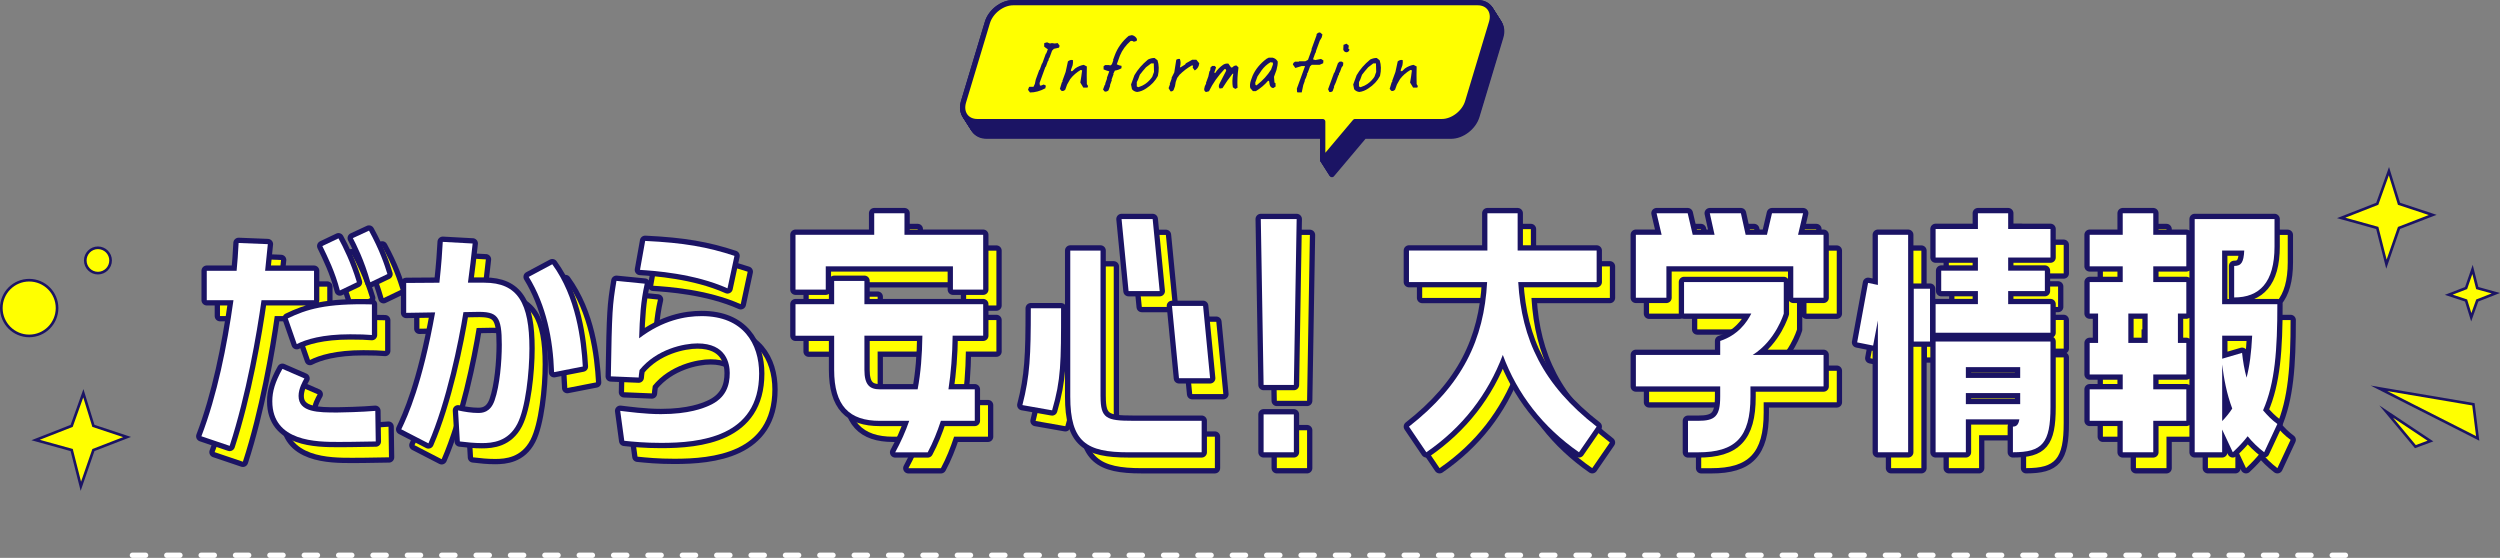 <?xml version="1.0" encoding="UTF-8"?>
<svg id="_レイヤー_2" data-name="レイヤー 2" xmlns="http://www.w3.org/2000/svg" viewBox="0 0 945.53 211">
  <rect x="0" y="0" width="945.53" height="211" fill="#808080" stroke="none"/>
  <defs>
    <style>
      .cls-1 {
        fill: #7d79a6;
      }

      .cls-1, .cls-2, .cls-3, .cls-4, .cls-5, .cls-6, .cls-7, .cls-8, .cls-9, .cls-10, .cls-11, .cls-12, .cls-13, .cls-14, .cls-15, .cls-16, .cls-17, .cls-18, .cls-19, .cls-20, .cls-21, .cls-22, .cls-23 {
        stroke: #1b1464;
      }

      .cls-1, .cls-2, .cls-3, .cls-4, .cls-5, .cls-6, .cls-8, .cls-9, .cls-10, .cls-11, .cls-12, .cls-13, .cls-14, .cls-15, .cls-16, .cls-17, .cls-18, .cls-19, .cls-24, .cls-20, .cls-21, .cls-22, .cls-23 {
        stroke-linecap: round;
        stroke-linejoin: round;
      }

      .cls-1, .cls-2, .cls-3, .cls-4, .cls-5, .cls-6, .cls-8, .cls-9, .cls-10, .cls-11, .cls-12, .cls-13, .cls-14, .cls-15, .cls-16, .cls-17, .cls-18, .cls-19, .cls-24, .cls-20, .cls-21, .cls-23 {
        stroke-width: 2px;
      }

      .cls-2 {
        fill: #9d9abd;
      }

      .cls-25, .cls-22 {
        fill: #1b1464;
      }

      .cls-3 {
        fill: #d4d2e1;
      }

      .cls-4 {
        fill: #312a73;
      }

      .cls-5 {
        fill: #261f6b;
      }

      .cls-6 {
        fill: #3c367a;
      }

      .cls-7 {
        stroke-miterlimit: 10;
      }

      .cls-7, .cls-26 {
        fill: #ff0;
      }

      .cls-8 {
        fill: #e9e9f0;
      }

      .cls-9 {
        fill: #f4f4f8;
      }

      .cls-10 {
        fill: #8884ae;
      }

      .cls-11 {
        fill: #464182;
      }

      .cls-12 {
        fill: #c9c7da;
      }

      .cls-13 {
        fill: #928fb5;
      }

      .cls-27 {
        fill: #fff;
      }

      .cls-14 {
        fill: #5c5790;
      }

      .cls-15 {
        fill: #726e9f;
      }

      .cls-16 {
        fill: #bebcd3;
      }

      .cls-17, .cls-24 {
        fill: none;
      }

      .cls-18 {
        fill: #a8a5c4;
      }

      .cls-19 {
        fill: #676298;
      }

      .cls-24 {
        stroke: #fff;
        stroke-dasharray: 5 8;
      }

      .cls-20 {
        fill: #dedde9;
      }

      .cls-21 {
        fill: #514c89;
      }

      .cls-22 {
        stroke-width: 4px;
      }

      .cls-23 {
        fill: #b3b1cb;
      }
    </style>
  </defs>
  <g id="_レイヤー_2-2" data-name="レイヤー 2">
    <line class="cls-24" x1="50.07" y1="210" x2="890.07" y2="210"/>
    <g>
      <g>
        <path class="cls-25" d="M562.36,6.5h-175.65c-4.15,0-8.52,3.36-9.77,7.5l-9.03,30c-1.25,4.14,1.1,7.5,5.25,7.5h130.6v14.52l12.23-14.52h32.83c4.15,0,8.52-3.36,9.77-7.5l9.03-30c1.25-4.14-1.1-7.5-5.25-7.5Z"/>
        <path class="cls-17" d="M562.36,6.5h-175.65c-4.15,0-8.52,3.36-9.77,7.5l-9.03,30c-1.25,4.14,1.1,7.5,5.25,7.5h130.6v14.52l12.23-14.52h32.83c4.15,0,8.52-3.36,9.77-7.5l9.03-30c1.25-4.14-1.1-7.5-5.25-7.5Z"/>
      </g>
      <path class="cls-5" d="M562.19,6.24h-175.65c-4.15,0-8.52,3.36-9.77,7.5l-9.03,30c-1.25,4.14,1.1,7.5,5.25,7.5h130.6v14.52l12.23-14.52h32.83c4.15,0,8.52-3.36,9.77-7.5l9.03-30c1.25-4.14-1.1-7.5-5.25-7.5Z"/>
      <path class="cls-4" d="M562.02,5.98h-175.65c-4.15,0-8.52,3.36-9.77,7.5l-9.03,30c-1.25,4.14,1.1,7.5,5.25,7.5h130.6v14.52l12.23-14.52h32.83c4.15,0,8.52-3.36,9.77-7.5l9.03-30c1.25-4.14-1.1-7.5-5.25-7.5Z"/>
      <path class="cls-6" d="M561.86,5.71h-175.65c-4.15,0-8.52,3.36-9.77,7.5l-9.03,30c-1.25,4.14,1.1,7.5,5.25,7.5h130.6v14.52l12.23-14.52h32.83c4.15,0,8.52-3.36,9.77-7.5l9.03-30c1.25-4.14-1.1-7.5-5.25-7.5Z"/>
      <path class="cls-11" d="M561.69,5.45h-175.65c-4.15,0-8.52,3.36-9.77,7.5l-9.03,30c-1.25,4.14,1.1,7.5,5.25,7.5h130.6v14.52l12.23-14.52h32.83c4.15,0,8.52-3.36,9.77-7.5l9.03-30c1.25-4.14-1.1-7.5-5.25-7.5Z"/>
      <path class="cls-21" d="M561.52,5.19h-175.65c-4.15,0-8.52,3.36-9.77,7.5l-9.03,30c-1.25,4.14,1.1,7.5,5.25,7.5h130.6v14.52l12.23-14.52h32.83c4.15,0,8.52-3.36,9.77-7.5l9.03-30c1.25-4.14-1.1-7.5-5.25-7.5Z"/>
      <path class="cls-14" d="M561.36,4.93h-175.65c-4.15,0-8.52,3.36-9.77,7.5l-9.03,30c-1.25,4.14,1.1,7.5,5.25,7.5h130.6v14.52l12.23-14.52h32.83c4.15,0,8.52-3.36,9.77-7.5l9.03-30c1.25-4.14-1.1-7.5-5.25-7.5Z"/>
      <path class="cls-19" d="M561.19,4.67h-175.65c-4.15,0-8.52,3.36-9.77,7.5l-9.03,30c-1.25,4.14,1.1,7.5,5.25,7.5h130.6v14.52l12.23-14.52h32.83c4.15,0,8.52-3.36,9.77-7.5l9.03-30c1.25-4.14-1.1-7.5-5.25-7.5Z"/>
      <path class="cls-15" d="M561.02,4.4h-175.65c-4.15,0-8.52,3.36-9.77,7.5l-9.03,30c-1.25,4.14,1.1,7.5,5.25,7.5h130.6v14.52l12.23-14.52h32.83c4.15,0,8.52-3.36,9.77-7.5l9.03-30c1.25-4.14-1.1-7.5-5.25-7.5Z"/>
      <path class="cls-1" d="M560.86,4.14h-175.65c-4.15,0-8.52,3.36-9.77,7.5l-9.03,30c-1.25,4.14,1.1,7.5,5.25,7.5h130.6v14.52l12.23-14.52h32.83c4.15,0,8.52-3.36,9.77-7.5l9.03-30c1.25-4.14-1.1-7.5-5.25-7.5Z"/>
      <path class="cls-10" d="M560.69,3.88h-175.65c-4.15,0-8.52,3.36-9.77,7.5l-9.03,30c-1.25,4.14,1.1,7.5,5.25,7.5h130.6v14.52l12.23-14.52h32.83c4.15,0,8.52-3.36,9.77-7.5l9.03-30c1.25-4.14-1.1-7.5-5.25-7.5Z"/>
      <path class="cls-13" d="M560.52,3.62h-175.65c-4.15,0-8.52,3.36-9.77,7.5l-9.03,30c-1.25,4.14,1.1,7.5,5.25,7.5h130.6v14.52l12.23-14.52h32.83c4.15,0,8.52-3.36,9.77-7.5l9.03-30c1.25-4.14-1.1-7.5-5.25-7.5Z"/>
      <path class="cls-2" d="M560.36,3.36h-175.65c-4.15,0-8.52,3.36-9.77,7.5l-9.03,30c-1.25,4.14,1.1,7.5,5.25,7.5h130.6v14.52l12.23-14.52h32.83c4.15,0,8.52-3.36,9.77-7.5l9.03-30c1.25-4.14-1.1-7.5-5.25-7.5Z"/>
      <path class="cls-18" d="M560.19,3.1h-175.65c-4.15,0-8.52,3.36-9.77,7.5l-9.03,30c-1.25,4.14,1.1,7.5,5.25,7.5h130.6v14.52l12.23-14.52h32.83c4.15,0,8.52-3.36,9.77-7.5l9.03-30c1.25-4.14-1.1-7.5-5.25-7.5Z"/>
      <path class="cls-23" d="M560.02,2.83h-175.65c-4.15,0-8.52,3.36-9.77,7.5l-9.03,30c-1.25,4.14,1.1,7.5,5.25,7.5h130.6v14.52l12.23-14.52h32.83c4.15,0,8.52-3.36,9.77-7.5l9.03-30c1.25-4.14-1.1-7.5-5.25-7.5Z"/>
      <path class="cls-16" d="M559.86,2.57h-175.65c-4.15,0-8.52,3.36-9.77,7.5l-9.03,30c-1.25,4.14,1.1,7.5,5.25,7.5h130.6v14.52l12.23-14.52h32.83c4.15,0,8.52-3.36,9.77-7.5l9.03-30c1.25-4.14-1.1-7.5-5.25-7.5Z"/>
      <path class="cls-12" d="M559.69,2.31h-175.65c-4.15,0-8.52,3.36-9.77,7.5l-9.03,30c-1.25,4.14,1.1,7.5,5.25,7.5h130.6v14.52l12.23-14.52h32.83c4.15,0,8.52-3.36,9.77-7.5l9.03-30c1.25-4.14-1.1-7.5-5.25-7.5Z"/>
      <path class="cls-3" d="M559.52,2.05h-175.65c-4.15,0-8.52,3.36-9.77,7.5l-9.03,30c-1.25,4.14,1.1,7.5,5.25,7.5h130.6v14.52l12.23-14.52h32.83c4.15,0,8.52-3.36,9.77-7.5l9.03-30c1.25-4.14-1.1-7.5-5.25-7.5Z"/>
      <path class="cls-20" d="M559.36,1.79h-175.65c-4.15,0-8.52,3.36-9.77,7.5l-9.03,30c-1.25,4.14,1.1,7.5,5.25,7.5h130.6v14.52l12.23-14.52h32.83c4.15,0,8.52-3.36,9.77-7.5l9.03-30c1.25-4.14-1.1-7.5-5.25-7.5Z"/>
      <path class="cls-8" d="M559.19,1.52h-175.65c-4.15,0-8.52,3.36-9.77,7.5l-9.03,30c-1.25,4.14,1.1,7.5,5.25,7.5h130.6v14.52l12.23-14.52h32.83c4.15,0,8.52-3.36,9.77-7.5l9.03-30c1.25-4.14-1.1-7.5-5.25-7.5Z"/>
      <path class="cls-9" d="M559.02,1.26h-175.65c-4.15,0-8.52,3.36-9.77,7.5l-9.03,30c-1.25,4.14,1.1,7.5,5.25,7.5h130.6v14.52l12.23-14.52h32.83c4.15,0,8.52-3.36,9.77-7.5l9.03-30c1.25-4.14-1.1-7.5-5.25-7.5Z"/>
      <g>
        <path class="cls-27" d="M558.86,1h-175.65c-4.15,0-8.52,3.36-9.77,7.5l-9.03,30c-1.25,4.14,1.1,7.5,5.25,7.5h130.6v14.52l12.23-14.52h32.83c4.15,0,8.52-3.36,9.77-7.5l9.03-30c1.25-4.14-1.1-7.5-5.25-7.5Z"/>
        <path class="cls-17" d="M558.86,1h-175.65c-4.15,0-8.52,3.36-9.77,7.5l-9.03,30c-1.25,4.14,1.1,7.5,5.25,7.5h130.6v14.52l12.23-14.52h32.83c4.15,0,8.52-3.36,9.77-7.5l9.03-30c1.25-4.14-1.1-7.5-5.25-7.5Z"/>
      </g>
    </g>
    <g>
      <path class="cls-26" d="M558.86,1h-175.65c-4.15,0-8.52,3.36-9.77,7.5l-9.03,30c-1.25,4.14,1.1,7.5,5.25,7.5h130.6v14.52l12.23-14.52h32.83c4.15,0,8.52-3.36,9.77-7.5l9.03-30c1.25-4.14-1.1-7.5-5.25-7.5Z"/>
      <path class="cls-17" d="M558.86,1h-175.65c-4.15,0-8.52,3.36-9.77,7.5l-9.03,30c-1.25,4.14,1.1,7.5,5.25,7.5h130.6v14.52l12.23-14.52h32.83c4.15,0,8.52-3.36,9.77-7.5l9.03-30c1.25-4.14-1.1-7.5-5.25-7.5Z"/>
    </g>
    <g>
      <path class="cls-25" d="M389.55,34.98l-.74-1,.36-1,.19-.15h1.52l.53-1.14.32-1.58,1.31-3.6.19-.15.83-2.29.17-.15,1.31-3.6.18-.12.58-1.58c-.53-.29-1-.63-1.4-1.03l.05-1.29,1.06-.29,1.08.44.76-.15,1.04.15,1.15-.15.73,1.03-.26.7-1.93.44-.68.7-.94,2.58-.3.44-.13.73-.19.15-.78,2.14-.19.15-2.2,6.04.11.85.37.15,1.12-.44.8.44-.22,1c-1.94,1.05-3.88,1.58-5.81,1.58Z"/>
      <path class="cls-25" d="M401.44,34.34l-.58-.73.73-2.4.3-.44-.09-.15,1.24-3.4.87-4.01c.67-.51,1.3-.66,1.89-.47.06.61.02,1.25-.11,1.93l-.6,1.64-.07.59h.56l1.08-1.03c1.03-.7,2.1-1.15,3.22-1.35l1.18.62c-.06,2.27-.06,4.49,0,6.68l.46.73-.21.59h-1.58l-1.15-1.93c.29-1.58.52-3.12.69-4.6l-.54-.15c-1.57.9-2.88,2.04-3.95,3.43l-1.18,2.08-.7,1.93c-.46.49-.94.63-1.46.44Z"/>
      <path class="cls-25" d="M417.79,34.6l-.61-.73.6-1.64.31-.47-.09-.15.7-1.93-.09-.15.93-2.55c-.79-.19-1.51-.44-2.15-.73v-1.2s.6-.44.6-.44h1.41l.54.15.58-.44.54-1.49-.09-.15.6-1.64c1.05-2.89,2.82-5.38,5.31-7.47l1.23-.29c.89.2,1.52.69,1.91,1.49l-.13.73-1.09.29c-.29-.29-.68-.39-1.19-.29-1.84,1.6-3.19,3.45-4.04,5.54l-1.19,3.28c.48.29,1.08.49,1.81.59l-.05.91c-.85.49-1.68.78-2.49.88l-.58,1.2.09.15-.76,2.08.1.18-.7,1.93.09.15-.65,1.79c-.44.39-.93.54-1.45.44Z"/>
      <path class="cls-25" d="M430.02,34.78c-.82-.12-1.45-.47-1.9-1.05l-.35-1.76,1.29-3.54c1.26-2.17,2.97-4.14,5.14-5.92.8-.39,1.62-.59,2.47-.59l1.12.88c.57,1.78.61,3.75.13,5.92-.98,1.88-2.46,3.45-4.42,4.72-1.15.78-2.31,1.23-3.47,1.35ZM432.01,32.41c1.4-.7,2.57-1.69,3.5-2.96l.3-.44.65-1.79-.08-3.25h-1.01l-1.95,1.49c-.79.88-1.56,1.82-2.32,2.81l-.64,1.76-.51,1.03v1.64s.59.29.59.29l1.48-.59Z"/>
      <path class="cls-25" d="M442.69,34.54l-.72-1.2.54-1.49-.09-.15.7-1.93.02-.44.98-1.93.76-4.8c.48-.29.94-.39,1.37-.29.35.9.35,1.94.01,3.13h.28l1.67-1.03.31-.47,2.38-1.35h1.58l1.09,1.35-.19.91c-.29.8-.8,1.4-1.52,1.79l-.77-1.05.13-.73-.37-.15c-1.66.9-3.24,2.09-4.74,3.57l-.89,1.2-.54,1.49-.29,1.64-.54,1.49c-.35.39-.74.54-1.17.44Z"/>
      <path class="cls-25" d="M456.14,34.81c-.49-.2-.73-.59-.7-1.17l.24-1.05.51-1.03-.09-.15.91-2.49.41-1.9.3-.44.1-1.05.64-.59h.99l.49.59-.7,1.93.37.15c.71-1.17,1.7-2.21,2.99-3.11.61-.39,1.27-.54,1.99-.44l1.02,1.46h.42c.59-.59,1.15-.83,1.67-.73l.72.73c-.38,2.66-.51,5.21-.37,7.68l-.86.44-.9-.62c-.29-1.56-.25-3.27.15-5.13h-.28c-1.39,1.76-2.66,3.57-3.81,5.45l-1.04.15c-.47-.51-.45-1.2.05-2.08l2.41-4.69-.21-.59h-.42c-2.44,2.54-4.41,5.33-5.89,8.38l-1.09.29Z"/>
      <path class="cls-25" d="M473.86,34.46l-.99-1.14c-.23-.88-.12-1.9.3-3.08l.59-1.61c1.07-2.42,2.82-4.55,5.25-6.39l.86-.44h1.41c.85.2,1.51.68,1.97,1.46.03.96-.13,2.02-.46,3.19l-.95,2.61.19,2.2.37.15.05,1.32-.89.59c-.72-.1-1.17-.54-1.35-1.32l-.22-1.32-.37-.15c-1.32,1.56-2.87,2.87-4.64,3.93h-1.13ZM475.41,32.14c2.23-1.76,4.01-3.7,5.33-5.83l.69-1.9v-.73s-.92-.15-.92-.15c-1.32.78-2.44,1.81-3.37,3.08l-1.55,2.31-.85,2.34.1.88.37.15.19-.15Z"/>
      <path class="cls-25" d="M490.94,34.98l-.37-.15-.08-1.32,3.1-8.53h-1.27l-2.41.73-.93-1.32.21-.59.59-.47h1.41l.19-.15h2.28l.86-.44.19-.15,1.39-3.81-.09-.15,1.93-5.3.02-.44c.46-.49.91-.68,1.34-.59l.86.73-.29,1.17-.71,1.17-1.45,3.98-.02.44-.19.15-.91,2.49.88.29,2.16-.44.91.59-.1,1.05-1.34.59h-2.98l-.64.59-.85,2.34-.3.44.09.15-.53,1.46-.46.88.09.15-.6,1.64-.59,2.78h-1.41Z"/>
      <path class="cls-25" d="M502.77,34.78l-.47-1.03,2.25-6.18.19-.15,1.29-3.54.64-.59h.84l.54.44-.09,1.03-.56.76-.64,1.76-.3.44-.07.59-.19.15-1.01,2.78-.68,1.49.09.15-.59,1.61c-.39.29-.8.39-1.23.29ZM509.21,19.78c-.62-.1-1.01-.44-1.17-1.03l.09-1.79,1.14-.44.86.73-.16,1.2.37.15-.02.44c-.27.49-.64.73-1.11.73Z"/>
      <path class="cls-25" d="M514.05,34.78c-.82-.12-1.45-.47-1.9-1.05l-.35-1.76,1.29-3.54c1.26-2.17,2.97-4.14,5.14-5.92.8-.39,1.62-.59,2.46-.59l1.12.88c.57,1.78.61,3.75.13,5.92-.98,1.88-2.46,3.45-4.42,4.72-1.15.78-2.31,1.23-3.47,1.35ZM516.04,32.41c1.4-.7,2.57-1.69,3.5-2.96l.3-.44.65-1.79-.08-3.25h-1.01l-1.95,1.49c-.79.88-1.56,1.82-2.32,2.81l-.64,1.76-.51,1.03v1.64s.59.29.59.29l1.48-.59Z"/>
      <path class="cls-25" d="M526.17,34.34l-.58-.73.73-2.4.3-.44-.09-.15,1.24-3.4.87-4.01c.67-.51,1.3-.66,1.89-.47.06.61.02,1.25-.11,1.93l-.6,1.64-.07.59h.56l1.08-1.03c1.03-.7,2.1-1.15,3.22-1.35l1.18.62c-.05,2.27-.06,4.49,0,6.68l.46.73-.21.59h-1.58l-1.15-1.93c.29-1.58.52-3.12.69-4.6l-.54-.15c-1.57.9-2.88,2.04-3.95,3.43l-1.18,2.08-.7,1.93c-.46.49-.94.63-1.45.44Z"/>
    </g>
    <g>
      <path class="cls-22" d="M106.29,98.35c0,.18-.93,9.27-1.02,10.06h18.5v11.12h-19.86c-1.78,12.71-5.77,35.84-12.05,55.09l-10.69-3.62c5.94-15.54,9.67-33.9,12.13-51.47h-10.1v-11.12h11.29c.34-3.8.51-5.65.76-10.51l11.03.44ZM147.11,172.96c-7.3.18-13.92.18-14.09.18-8.06,0-25.03,0-25.03-15.36,0-3.71,1.02-7.24,3.82-12.27l8.32,3.62c-.59,1.06-2.21,3.8-2.21,6.62,0,6.27,7.55,6.27,14.68,6.27,1.44,0,9.33-.18,14.34-.62l.17,11.57ZM145.66,132.7c-2.12-.18-4.5-.27-8.23-.27-10.52,0-16.72,1.94-20.2,3.71l-3.39-9.71c7.04-3.44,14.42-5.74,31.82-5.3v11.57ZM133.53,115.83c-1.87-7.15-4.58-12.54-6.62-16.77l6.11-2.91c1.87,3.44,4.67,9.01,6.96,16.6l-6.45,3.09ZM145.07,112.75c-2.38-8.48-5.43-14.39-6.62-16.69l6.11-2.83c4.07,7.42,5.94,13.07,6.96,16.42l-6.45,3.09Z"/>
      <path class="cls-22" d="M183.76,98.09c-.68,6.18-.93,8.48-1.78,14.83h6.19c12.73,0,17.06,7.77,17.06,24.9,0,8.92-1.44,22.51-4.58,28.52-3.48,6.71-9.42,7.24-13.41,7.24-2.8,0-5.52-.27-8.32-.62l-.68-11.74c2.38.53,5.18.97,7.55.97,1.53,0,4.67-.09,6.28-4.77,1.95-5.56,2.72-14.66,2.72-21.01,0-10.86-1.61-12.62-9.59-12.45l-4.92.09c-1.78,11.21-6.45,34.08-13.24,49.62l-10.27-5.3c2.38-4.94,7.98-17.13,12.81-44.23l-10.95.18v-11.3l12.56-.09c.85-8.03,1.02-11.12,1.27-15.45l11.29.62ZM214.56,146.74c-.42-12.45-2.97-25.25-9.59-36.02l8.91-4.77c9.08,12.45,10.95,28.6,11.54,38.67l-10.86,2.12Z"/>
      <path class="cls-22" d="M239.59,161.39c3.06.35,9.25,1.24,15.36,1.24,10.69,0,16.12-2.29,18.16-3.18,6.53-2.83,7.89-7.77,7.89-12.36,0-3.53-1.27-11.21-12.22-11.21-5.09,0-15.44,2.12-21.89,10.07-.25,1.41-.25,2.12-.34,2.83l-10.52-.44c.42-24.9.59-26.93,2.12-36.11l10.69,1.06c-1.53,6.71-1.87,12.8-2.12,20.66,9.08-6.89,17.48-8.39,23.67-8.39,15.78,0,21.72,10.51,21.72,21.72,0,24.1-22.57,26.22-37.08,26.22-6.19,0-10.52-.44-13.92-.79l-1.53-11.3ZM280.15,115.04c-12.64-5.65-27.83-6.62-33.09-6.97l1.95-10.95c14.68.71,23.59,2.29,33.77,5.65l-2.63,12.27Z"/>
      <path class="cls-22" d="M347.08,86.65v8.16h29.77v20.73h-11.44v-8.82h-48.1v8.82h-11.44v-20.73h29.77v-8.16h11.44ZM331.93,112.23v8.82h44.92v11.91h-11.55c-.11,7.39-.64,14.11-1.59,20.29h9.96v11.91h-12.82c-1.38,4.19-2.97,8.16-4.98,11.91h-12.29c2.22-4.08,3.92-7.94,5.3-11.91h-11.12c-11.55,0-17.27-5.62-17.27-19.29v-12.9h-14.62v-11.91h14.62v-8.82h11.44ZM331.93,132.96v12.9c0,5.73,2.01,7.39,5.83,7.39h14.3c1.17-6.17,1.7-12.79,1.8-20.29h-21.93Z"/>
      <path class="cls-22" d="M391.69,159.2c2.86-11.13,3.18-18.63,3.18-36.6h11.44c0,20.73,0,26.9-3.39,38.59l-11.23-1.98ZM421.24,156c0,8.27,2.23,9.15,12.18,9.15h26.06v11.91h-27.76c-15.79,0-21.93-3.86-21.93-21.06v-55.23h11.44v55.23ZM429.19,88.86h11.76l2.65,27.23h-11.76l-2.65-27.23ZM448.26,121.71h11.76l2.65,27.34h-11.76l-2.65-27.34Z"/>
      <path class="cls-22" d="M494.35,151.59h-11.44l-1.06-62.73h13.56l-1.06,62.73ZM494.35,162.72v14.33h-11.44v-14.33h11.44Z"/>
      <path class="cls-22" d="M537.89,167.35c20.23-15.77,28.39-32.96,29.56-54.68h-29.56v-11.91h29.66v-14.11h11.44v14.11h29.88v11.91h-29.66c1.27,21.72,9.32,38.92,29.66,54.68l-6.67,9.7c-13.67-9.48-23.31-21.94-28.82-36.82-5.62,14.88-15.15,27.34-28.92,36.82l-6.57-9.7Z"/>
      <path class="cls-22" d="M686.95,86.65l-1.91,8.16h9.64v23.81h-11.44v-11.91h-47.99v11.91h-11.55v-23.81h9.75l-1.91-8.16h11.76l1.91,8.16h8.26l-1.8-8.16h11.76l1.8,8.16h8.05l1.91-8.16h11.76ZM679.65,124.58s-2.97,10.14-11.76,15.66h26.8v11.91h-27.65v3.86c0,15.43-5.72,21.06-19.81,21.06h-3.81v-11.91h3.81c6.36,0,8.37-1.65,8.37-9.15v-3.86h-31.89v-11.91h31.89v-5.29c6.67-2.21,10.06-6.95,11.76-10.36h-25.43v-11.91h37.71v11.91Z"/>
      <path class="cls-22" d="M715.24,127.22l-1.8,9.48-6.04-1.21,4.13-22.49,3.71.77v-18.96h11.44v82.24h-11.44v-49.83ZM728.81,135.16v-19.96h6.14v19.96h-6.14ZM764.51,86.65v5.95h16v10.8h-16v4.96h13.88v7.72h-13.88v4.96h16v10.8h-43.44v-10.8h16v-4.96h-13.88v-7.72h13.88v-4.96h-16v-10.8h16v-5.95h11.44ZM737.07,177.05v-41.89h43.44v24.8c0,13.67-3.07,17.09-14.2,17.09v-9.7c1.38,0,2.12-.77,2.44-2.76h-20.24v12.46h-11.44ZM748.51,144.86v4.08h20.55v-4.08h-20.55ZM748.51,154.67v4.19h20.55v-4.19h-20.55Z"/>
      <path class="cls-22" d="M807.84,86.65h11.55v8.16h12.5v11.91h-12.5v5.95h12.5v11.91h-3.18v11.13h3.18v11.91h-12.5v5.62h12.5v11.91h-12.5v11.91h-11.55v-11.91h-12.5v-11.91h12.5v-5.62h-12.5v-11.91h3.18v-11.13h-3.18v-11.91h12.5v-5.95h-12.5v-11.91h12.5v-8.16ZM817.27,135.71v-11.13h-7.31v11.13h7.31ZM845.45,121.05h20.87c0,17.2-.85,29.77-5.4,40.13,1.59,1.87,3.28,3.64,5.4,5.18l-4.98,10.69c-2.44-1.87-4.45-3.86-6.25-6.06-1.59,2.09-3.5,4.08-5.62,6.06l-4.03-8.6v8.6h-10.38v-88.2h30.19v10.36c0,13.67-5.72,19.29-15.26,19.29v-11.91c2.65,0,3.6-1.32,3.81-5.84h-8.37v20.29ZM856.79,132.96h-11.33v8.71l7.52-2.21c.32,3.09.85,6.28,1.7,9.37,1.17-4.41,1.8-9.48,2.12-15.88ZM845.45,165.26c1.48-1.54,2.75-3.09,3.81-4.74-2.12-5.62-3.18-11.46-3.81-16.65v21.39Z"/>
    </g>
    <g>
      <path class="cls-26" d="M106.29,98.35c0,.18-.93,9.27-1.02,10.06h18.5v11.12h-19.86c-1.78,12.71-5.77,35.84-12.05,55.09l-10.69-3.62c5.94-15.54,9.67-33.9,12.13-51.47h-10.1v-11.12h11.29c.34-3.8.51-5.65.76-10.51l11.03.44ZM147.11,172.96c-7.3.18-13.92.18-14.09.18-8.06,0-25.03,0-25.03-15.36,0-3.71,1.02-7.24,3.82-12.27l8.32,3.62c-.59,1.06-2.21,3.8-2.21,6.62,0,6.27,7.55,6.27,14.68,6.27,1.44,0,9.33-.18,14.34-.62l.17,11.57ZM145.66,132.7c-2.12-.18-4.5-.27-8.23-.27-10.52,0-16.72,1.94-20.2,3.71l-3.39-9.71c7.04-3.44,14.42-5.74,31.82-5.3v11.57ZM133.53,115.83c-1.87-7.15-4.58-12.54-6.62-16.77l6.11-2.91c1.87,3.44,4.67,9.01,6.96,16.6l-6.45,3.09ZM145.07,112.75c-2.38-8.48-5.43-14.39-6.62-16.69l6.11-2.83c4.07,7.42,5.94,13.07,6.96,16.42l-6.45,3.09Z"/>
      <path class="cls-26" d="M183.76,98.09c-.68,6.18-.93,8.48-1.78,14.83h6.19c12.73,0,17.06,7.77,17.06,24.9,0,8.92-1.44,22.51-4.58,28.52-3.48,6.71-9.42,7.24-13.41,7.24-2.8,0-5.52-.27-8.32-.62l-.68-11.74c2.38.53,5.18.97,7.55.97,1.53,0,4.67-.09,6.28-4.77,1.95-5.56,2.72-14.66,2.72-21.01,0-10.86-1.61-12.62-9.59-12.45l-4.92.09c-1.78,11.21-6.45,34.08-13.24,49.62l-10.27-5.3c2.38-4.94,7.98-17.13,12.81-44.23l-10.95.18v-11.3l12.56-.09c.85-8.03,1.02-11.12,1.27-15.45l11.29.62ZM214.56,146.74c-.42-12.45-2.97-25.25-9.59-36.02l8.91-4.77c9.08,12.45,10.95,28.6,11.54,38.67l-10.86,2.12Z"/>
      <path class="cls-26" d="M239.59,161.39c3.06.35,9.25,1.24,15.36,1.24,10.69,0,16.12-2.29,18.16-3.18,6.53-2.83,7.89-7.77,7.89-12.36,0-3.53-1.27-11.21-12.22-11.21-5.09,0-15.44,2.12-21.89,10.07-.25,1.41-.25,2.12-.34,2.83l-10.52-.44c.42-24.9.59-26.93,2.12-36.11l10.69,1.06c-1.53,6.71-1.87,12.8-2.12,20.66,9.08-6.89,17.48-8.39,23.67-8.39,15.78,0,21.72,10.51,21.72,21.72,0,24.1-22.57,26.22-37.08,26.22-6.19,0-10.52-.44-13.92-.79l-1.53-11.3ZM280.15,115.04c-12.64-5.65-27.83-6.62-33.09-6.97l1.95-10.95c14.68.71,23.59,2.29,33.77,5.65l-2.63,12.27Z"/>
      <path class="cls-26" d="M347.08,86.65v8.16h29.77v20.73h-11.44v-8.82h-48.1v8.82h-11.44v-20.73h29.77v-8.16h11.44ZM331.93,112.23v8.82h44.92v11.91h-11.55c-.11,7.39-.64,14.11-1.59,20.29h9.96v11.91h-12.82c-1.38,4.19-2.97,8.16-4.98,11.91h-12.29c2.22-4.08,3.92-7.94,5.3-11.91h-11.12c-11.55,0-17.27-5.62-17.27-19.29v-12.9h-14.62v-11.91h14.62v-8.82h11.44ZM331.93,132.96v12.9c0,5.73,2.01,7.39,5.83,7.39h14.3c1.17-6.17,1.7-12.79,1.8-20.29h-21.93Z"/>
      <path class="cls-26" d="M391.69,159.2c2.86-11.13,3.18-18.63,3.18-36.6h11.44c0,20.73,0,26.9-3.39,38.59l-11.23-1.98ZM421.24,156c0,8.27,2.23,9.15,12.18,9.15h26.06v11.91h-27.76c-15.79,0-21.93-3.86-21.93-21.06v-55.23h11.44v55.23ZM429.19,88.86h11.76l2.65,27.23h-11.76l-2.65-27.23ZM448.26,121.71h11.76l2.65,27.34h-11.76l-2.65-27.34Z"/>
      <path class="cls-26" d="M494.35,151.59h-11.44l-1.06-62.73h13.56l-1.06,62.73ZM494.35,162.72v14.33h-11.44v-14.33h11.44Z"/>
      <path class="cls-26" d="M537.89,167.35c20.23-15.77,28.39-32.96,29.56-54.68h-29.56v-11.91h29.66v-14.11h11.44v14.11h29.88v11.91h-29.66c1.27,21.72,9.32,38.92,29.66,54.68l-6.67,9.7c-13.67-9.48-23.31-21.94-28.82-36.82-5.62,14.88-15.15,27.34-28.92,36.82l-6.57-9.7Z"/>
      <path class="cls-26" d="M686.95,86.65l-1.91,8.16h9.64v23.81h-11.44v-11.91h-47.99v11.91h-11.55v-23.81h9.75l-1.91-8.16h11.76l1.91,8.16h8.26l-1.8-8.16h11.76l1.8,8.16h8.05l1.91-8.16h11.76ZM679.65,124.58s-2.97,10.14-11.76,15.66h26.8v11.91h-27.65v3.86c0,15.43-5.72,21.06-19.81,21.06h-3.81v-11.91h3.81c6.36,0,8.37-1.65,8.37-9.15v-3.86h-31.89v-11.91h31.89v-5.29c6.67-2.21,10.06-6.95,11.76-10.36h-25.43v-11.91h37.71v11.91Z"/>
      <path class="cls-26" d="M715.24,127.22l-1.8,9.48-6.04-1.21,4.13-22.49,3.71.77v-18.96h11.44v82.24h-11.44v-49.83ZM728.81,135.16v-19.96h6.14v19.96h-6.14ZM764.51,86.65v5.95h16v10.8h-16v4.96h13.88v7.72h-13.88v4.96h16v10.8h-43.44v-10.8h16v-4.96h-13.88v-7.72h13.88v-4.96h-16v-10.8h16v-5.95h11.44ZM737.07,177.05v-41.89h43.44v24.8c0,13.67-3.07,17.09-14.2,17.09v-9.7c1.38,0,2.12-.77,2.44-2.76h-20.24v12.46h-11.44ZM748.51,144.86v4.08h20.55v-4.08h-20.55ZM748.51,154.67v4.19h20.55v-4.19h-20.55Z"/>
      <path class="cls-26" d="M807.84,86.65h11.55v8.16h12.5v11.91h-12.5v5.95h12.5v11.91h-3.18v11.13h3.18v11.91h-12.5v5.62h12.5v11.91h-12.5v11.91h-11.55v-11.91h-12.5v-11.91h12.5v-5.62h-12.5v-11.91h3.18v-11.13h-3.18v-11.91h12.5v-5.95h-12.5v-11.91h12.5v-8.16ZM817.27,135.71v-11.13h-7.31v11.13h7.31ZM845.45,121.05h20.87c0,17.2-.85,29.77-5.4,40.13,1.59,1.87,3.28,3.64,5.4,5.18l-4.98,10.69c-2.44-1.87-4.45-3.86-6.25-6.06-1.59,2.09-3.5,4.08-5.62,6.06l-4.03-8.6v8.6h-10.38v-88.2h30.19v10.36c0,13.67-5.72,19.29-15.26,19.29v-11.91c2.65,0,3.6-1.32,3.81-5.84h-8.37v20.29ZM856.79,132.96h-11.33v8.71l7.52-2.21c.32,3.09.85,6.28,1.7,9.37,1.17-4.41,1.8-9.48,2.12-15.88ZM845.45,165.26c1.48-1.54,2.75-3.09,3.81-4.74-2.12-5.62-3.18-11.46-3.81-16.65v21.39Z"/>
    </g>
    <g>
      <path class="cls-22" d="M101.29,92.35c0,.18-.93,9.27-1.02,10.06h18.5v11.12h-19.86c-1.78,12.71-5.77,35.84-12.05,55.09l-10.69-3.62c5.94-15.54,9.67-33.9,12.13-51.47h-10.1v-11.12h11.29c.34-3.8.51-5.65.76-10.51l11.03.44ZM142.11,166.96c-7.3.18-13.92.18-14.09.18-8.06,0-25.03,0-25.03-15.36,0-3.71,1.02-7.24,3.82-12.27l8.32,3.62c-.59,1.06-2.21,3.8-2.21,6.62,0,6.27,7.55,6.27,14.68,6.27,1.44,0,9.33-.18,14.34-.62l.17,11.57ZM140.66,126.7c-2.12-.18-4.5-.27-8.23-.27-10.52,0-16.72,1.94-20.2,3.71l-3.39-9.71c7.04-3.44,14.42-5.74,31.82-5.3v11.57ZM128.53,109.83c-1.87-7.15-4.58-12.54-6.62-16.77l6.11-2.91c1.87,3.44,4.67,9.01,6.96,16.6l-6.45,3.09ZM140.07,106.75c-2.38-8.48-5.43-14.39-6.62-16.69l6.11-2.83c4.07,7.42,5.94,13.07,6.96,16.42l-6.45,3.09Z"/>
      <path class="cls-22" d="M178.76,92.09c-.68,6.18-.93,8.48-1.78,14.83h6.19c12.73,0,17.06,7.77,17.06,24.9,0,8.92-1.44,22.51-4.58,28.52-3.48,6.71-9.42,7.24-13.41,7.24-2.8,0-5.52-.27-8.32-.62l-.68-11.74c2.38.53,5.18.97,7.55.97,1.53,0,4.67-.09,6.28-4.77,1.95-5.56,2.72-14.66,2.72-21.01,0-10.86-1.61-12.62-9.59-12.45l-4.92.09c-1.78,11.21-6.45,34.08-13.24,49.62l-10.27-5.3c2.38-4.94,7.98-17.13,12.81-44.23l-10.95.18v-11.3l12.56-.09c.85-8.03,1.02-11.12,1.27-15.45l11.29.62ZM209.56,140.74c-.42-12.45-2.97-25.25-9.59-36.02l8.91-4.77c9.08,12.45,10.95,28.6,11.54,38.67l-10.86,2.12Z"/>
      <path class="cls-22" d="M234.59,155.39c3.06.35,9.25,1.24,15.36,1.24,10.69,0,16.12-2.29,18.16-3.18,6.53-2.83,7.89-7.77,7.89-12.36,0-3.53-1.27-11.21-12.22-11.21-5.09,0-15.44,2.12-21.89,10.07-.25,1.41-.25,2.12-.34,2.83l-10.52-.44c.42-24.9.59-26.93,2.12-36.11l10.69,1.06c-1.53,6.71-1.87,12.8-2.12,20.66,9.08-6.89,17.48-8.39,23.67-8.39,15.78,0,21.72,10.51,21.72,21.72,0,24.1-22.57,26.22-37.08,26.22-6.19,0-10.52-.44-13.92-.79l-1.53-11.3ZM275.15,109.04c-12.64-5.65-27.83-6.62-33.09-6.97l1.95-10.95c14.68.71,23.59,2.29,33.77,5.65l-2.63,12.27Z"/>
      <path class="cls-22" d="M342.08,80.65v8.16h29.77v20.73h-11.44v-8.82h-48.1v8.82h-11.44v-20.73h29.77v-8.16h11.44ZM326.93,106.23v8.82h44.92v11.91h-11.55c-.11,7.39-.64,14.11-1.59,20.29h9.96v11.91h-12.82c-1.38,4.19-2.97,8.16-4.98,11.91h-12.29c2.22-4.08,3.92-7.94,5.3-11.91h-11.12c-11.55,0-17.27-5.62-17.27-19.29v-12.9h-14.62v-11.91h14.62v-8.82h11.44ZM326.93,126.96v12.9c0,5.73,2.01,7.39,5.83,7.39h14.3c1.17-6.17,1.7-12.79,1.8-20.29h-21.93Z"/>
      <path class="cls-22" d="M386.69,153.2c2.86-11.13,3.18-18.63,3.18-36.6h11.44c0,20.73,0,26.9-3.39,38.59l-11.23-1.98ZM416.24,150c0,8.27,2.23,9.15,12.18,9.15h26.06v11.91h-27.76c-15.79,0-21.93-3.86-21.93-21.06v-55.23h11.44v55.23ZM424.19,82.86h11.76l2.65,27.23h-11.76l-2.65-27.23ZM443.26,115.71h11.76l2.65,27.34h-11.76l-2.65-27.34Z"/>
      <path class="cls-22" d="M489.35,145.59h-11.44l-1.06-62.73h13.56l-1.06,62.73ZM489.35,156.72v14.33h-11.44v-14.33h11.44Z"/>
      <path class="cls-22" d="M532.89,161.35c20.23-15.77,28.39-32.96,29.56-54.68h-29.56v-11.91h29.66v-14.11h11.44v14.11h29.88v11.91h-29.66c1.27,21.72,9.32,38.92,29.66,54.68l-6.67,9.7c-13.67-9.48-23.31-21.94-28.82-36.82-5.62,14.88-15.15,27.34-28.92,36.82l-6.57-9.7Z"/>
      <path class="cls-22" d="M681.95,80.65l-1.91,8.16h9.64v23.81h-11.44v-11.91h-47.99v11.91h-11.55v-23.81h9.75l-1.91-8.16h11.76l1.91,8.16h8.26l-1.8-8.16h11.76l1.8,8.16h8.05l1.91-8.16h11.76ZM674.65,118.58s-2.97,10.14-11.76,15.66h26.8v11.91h-27.65v3.86c0,15.43-5.72,21.06-19.81,21.06h-3.81v-11.91h3.81c6.36,0,8.37-1.65,8.37-9.15v-3.86h-31.89v-11.91h31.89v-5.29c6.67-2.21,10.06-6.95,11.76-10.36h-25.43v-11.91h37.71v11.91Z"/>
      <path class="cls-22" d="M710.24,121.22l-1.8,9.48-6.04-1.21,4.13-22.49,3.71.77v-18.96h11.44v82.24h-11.44v-49.83ZM723.81,129.16v-19.96h6.14v19.96h-6.14ZM759.51,80.65v5.95h16v10.8h-16v4.96h13.88v7.72h-13.88v4.96h16v10.8h-43.44v-10.8h16v-4.96h-13.88v-7.72h13.88v-4.96h-16v-10.8h16v-5.95h11.44ZM732.07,171.05v-41.89h43.44v24.8c0,13.67-3.07,17.09-14.2,17.09v-9.7c1.38,0,2.12-.77,2.44-2.76h-20.24v12.46h-11.44ZM743.51,138.86v4.08h20.55v-4.08h-20.55ZM743.51,148.67v4.19h20.55v-4.19h-20.55Z"/>
      <path class="cls-22" d="M802.84,80.65h11.55v8.16h12.5v11.91h-12.5v5.95h12.5v11.91h-3.18v11.13h3.18v11.91h-12.5v5.62h12.5v11.91h-12.5v11.91h-11.55v-11.91h-12.5v-11.91h12.5v-5.62h-12.5v-11.91h3.18v-11.13h-3.18v-11.91h12.5v-5.95h-12.5v-11.91h12.5v-8.16ZM812.27,129.71v-11.13h-7.31v11.13h7.31ZM840.45,115.05h20.87c0,17.2-.85,29.77-5.4,40.13,1.59,1.87,3.28,3.64,5.4,5.18l-4.98,10.69c-2.44-1.87-4.45-3.86-6.25-6.06-1.59,2.09-3.5,4.08-5.62,6.06l-4.03-8.6v8.6h-10.38v-88.2h30.19v10.36c0,13.67-5.72,19.29-15.26,19.29v-11.91c2.65,0,3.6-1.32,3.81-5.84h-8.37v20.29ZM851.79,126.96h-11.33v8.71l7.52-2.21c.32,3.09.85,6.28,1.7,9.37,1.17-4.41,1.8-9.48,2.12-15.88ZM840.45,159.26c1.48-1.54,2.75-3.09,3.81-4.74-2.12-5.62-3.18-11.46-3.81-16.65v21.39Z"/>
    </g>
    <g>
      <path class="cls-27" d="M101.29,92.35c0,.18-.93,9.27-1.02,10.06h18.5v11.12h-19.86c-1.78,12.71-5.77,35.84-12.05,55.09l-10.69-3.62c5.94-15.54,9.67-33.9,12.13-51.47h-10.1v-11.12h11.29c.34-3.8.51-5.65.76-10.51l11.03.44ZM142.11,166.96c-7.3.18-13.92.18-14.09.18-8.06,0-25.03,0-25.03-15.36,0-3.71,1.02-7.24,3.82-12.27l8.32,3.62c-.59,1.06-2.21,3.8-2.21,6.62,0,6.27,7.55,6.27,14.68,6.27,1.44,0,9.33-.18,14.34-.62l.17,11.57ZM140.66,126.7c-2.12-.18-4.5-.27-8.23-.27-10.52,0-16.72,1.94-20.2,3.71l-3.39-9.71c7.04-3.44,14.42-5.74,31.82-5.3v11.57ZM128.53,109.83c-1.87-7.15-4.58-12.54-6.62-16.77l6.11-2.91c1.87,3.44,4.67,9.01,6.96,16.6l-6.45,3.09ZM140.07,106.75c-2.38-8.48-5.43-14.39-6.62-16.69l6.11-2.83c4.07,7.42,5.94,13.07,6.96,16.42l-6.45,3.09Z"/>
      <path class="cls-27" d="M178.76,92.09c-.68,6.18-.93,8.48-1.78,14.83h6.19c12.73,0,17.06,7.77,17.06,24.9,0,8.92-1.44,22.51-4.58,28.52-3.48,6.71-9.42,7.24-13.41,7.24-2.8,0-5.52-.27-8.32-.62l-.68-11.74c2.38.53,5.18.97,7.55.97,1.53,0,4.67-.09,6.28-4.77,1.95-5.56,2.72-14.66,2.72-21.01,0-10.86-1.61-12.62-9.59-12.45l-4.92.09c-1.78,11.21-6.45,34.08-13.24,49.62l-10.27-5.3c2.38-4.94,7.98-17.13,12.81-44.23l-10.95.18v-11.3l12.56-.09c.85-8.03,1.02-11.12,1.27-15.45l11.29.62ZM209.56,140.74c-.42-12.45-2.97-25.25-9.59-36.02l8.91-4.77c9.08,12.45,10.95,28.6,11.54,38.67l-10.86,2.12Z"/>
      <path class="cls-27" d="M234.59,155.39c3.06.35,9.25,1.24,15.36,1.24,10.69,0,16.12-2.29,18.16-3.18,6.53-2.83,7.89-7.77,7.89-12.36,0-3.53-1.27-11.21-12.22-11.21-5.09,0-15.44,2.12-21.89,10.07-.25,1.41-.25,2.12-.34,2.83l-10.52-.44c.42-24.9.59-26.93,2.12-36.11l10.69,1.06c-1.53,6.71-1.87,12.8-2.12,20.66,9.08-6.89,17.48-8.39,23.67-8.39,15.78,0,21.72,10.51,21.72,21.72,0,24.1-22.57,26.22-37.08,26.22-6.19,0-10.52-.44-13.92-.79l-1.53-11.3ZM275.15,109.04c-12.64-5.65-27.83-6.62-33.09-6.97l1.95-10.95c14.68.71,23.59,2.29,33.77,5.65l-2.63,12.27Z"/>
      <path class="cls-27" d="M342.08,80.65v8.16h29.77v20.73h-11.44v-8.82h-48.1v8.82h-11.44v-20.73h29.77v-8.16h11.44ZM326.93,106.23v8.82h44.92v11.91h-11.55c-.11,7.39-.64,14.11-1.59,20.29h9.96v11.91h-12.82c-1.38,4.19-2.97,8.16-4.98,11.91h-12.29c2.22-4.08,3.92-7.94,5.3-11.91h-11.12c-11.55,0-17.27-5.62-17.27-19.29v-12.9h-14.62v-11.91h14.62v-8.82h11.44ZM326.93,126.96v12.9c0,5.73,2.01,7.39,5.83,7.39h14.3c1.17-6.17,1.7-12.79,1.8-20.29h-21.93Z"/>
      <path class="cls-27" d="M386.69,153.2c2.86-11.13,3.18-18.63,3.18-36.6h11.44c0,20.73,0,26.9-3.39,38.59l-11.23-1.98ZM416.24,150c0,8.27,2.23,9.15,12.18,9.15h26.06v11.91h-27.76c-15.79,0-21.93-3.86-21.93-21.06v-55.23h11.44v55.23ZM424.19,82.86h11.76l2.65,27.23h-11.76l-2.65-27.23ZM443.26,115.71h11.76l2.65,27.34h-11.76l-2.65-27.34Z"/>
      <path class="cls-27" d="M489.35,145.59h-11.44l-1.06-62.73h13.56l-1.06,62.73ZM489.35,156.72v14.33h-11.44v-14.33h11.44Z"/>
      <path class="cls-27" d="M532.89,161.35c20.23-15.77,28.39-32.96,29.56-54.68h-29.56v-11.91h29.66v-14.11h11.44v14.11h29.88v11.91h-29.66c1.27,21.72,9.32,38.92,29.66,54.68l-6.67,9.7c-13.67-9.48-23.31-21.94-28.82-36.82-5.62,14.88-15.15,27.34-28.92,36.82l-6.57-9.7Z"/>
      <path class="cls-27" d="M681.95,80.65l-1.91,8.16h9.64v23.81h-11.44v-11.91h-47.99v11.91h-11.55v-23.81h9.75l-1.91-8.16h11.76l1.91,8.16h8.26l-1.8-8.16h11.76l1.8,8.16h8.05l1.91-8.16h11.76ZM674.65,118.58s-2.97,10.14-11.76,15.66h26.8v11.91h-27.65v3.86c0,15.43-5.72,21.06-19.81,21.06h-3.81v-11.91h3.81c6.36,0,8.37-1.65,8.37-9.15v-3.86h-31.89v-11.91h31.89v-5.29c6.67-2.21,10.06-6.95,11.76-10.36h-25.43v-11.91h37.71v11.91Z"/>
      <path class="cls-27" d="M710.24,121.22l-1.8,9.48-6.04-1.21,4.13-22.49,3.71.77v-18.96h11.44v82.24h-11.44v-49.83ZM723.81,129.16v-19.96h6.14v19.96h-6.14ZM759.51,80.65v5.95h16v10.8h-16v4.96h13.88v7.72h-13.88v4.96h16v10.8h-43.44v-10.8h16v-4.96h-13.88v-7.72h13.88v-4.96h-16v-10.8h16v-5.95h11.44ZM732.07,171.05v-41.89h43.44v24.8c0,13.67-3.07,17.09-14.2,17.09v-9.7c1.38,0,2.12-.77,2.44-2.76h-20.24v12.46h-11.44ZM743.51,138.86v4.08h20.55v-4.08h-20.55ZM743.51,148.67v4.19h20.55v-4.19h-20.55Z"/>
      <path class="cls-27" d="M802.84,80.65h11.55v8.16h12.5v11.91h-12.5v5.95h12.5v11.91h-3.18v11.13h3.18v11.91h-12.5v5.62h12.5v11.91h-12.5v11.91h-11.55v-11.91h-12.5v-11.91h12.5v-5.62h-12.5v-11.91h3.18v-11.13h-3.18v-11.91h12.5v-5.95h-12.5v-11.91h12.5v-8.16ZM812.27,129.71v-11.13h-7.31v11.13h7.31ZM840.45,115.05h20.87c0,17.2-.85,29.77-5.4,40.13,1.59,1.87,3.28,3.64,5.4,5.18l-4.98,10.69c-2.44-1.87-4.45-3.86-6.25-6.06-1.59,2.09-3.5,4.08-5.62,6.06l-4.03-8.6v8.6h-10.38v-88.2h30.19v10.36c0,13.67-5.72,19.29-15.26,19.29v-11.91c2.65,0,3.6-1.32,3.81-5.84h-8.37v20.29ZM851.79,126.96h-11.33v8.71l7.52-2.21c.32,3.09.85,6.28,1.7,9.37,1.17-4.41,1.8-9.48,2.12-15.88ZM840.45,159.26c1.48-1.54,2.75-3.09,3.81-4.74-2.12-5.62-3.18-11.46-3.81-16.65v21.39Z"/>
    </g>
    <circle class="cls-7" cx="37.04" cy="98.51" r="4.79"/>
    <circle class="cls-7" cx="11.04" cy="116.51" r="10.54"/>
    <polygon class="cls-7" points="932.7 108.95 935.14 101.9 936.93 108.95 943.95 110.9 936.93 113.65 934.66 120 932.7 113.65 926.14 111.48 932.7 108.95"/>
    <polygon class="cls-7" points="907.33 86.21 902.58 99.91 899.11 86.21 885.46 82.42 899.11 77.07 903.52 64.73 907.33 77.07 920.07 81.29 907.33 86.21"/>
    <polygon class="cls-7" points="35.33 170.21 30.58 183.91 27.11 170.21 13.46 166.42 27.11 161.07 31.52 148.73 35.33 161.07 48.07 165.29 35.33 170.21"/>
    <g>
      <polygon class="cls-7" points="935.47 152.91 937.09 165.81 899.74 146.86 935.47 152.91"/>
      <polygon class="cls-7" points="919.23 166.81 913.53 168.92 902.48 155.66 919.23 166.81"/>
    </g>
  </g>
</svg>